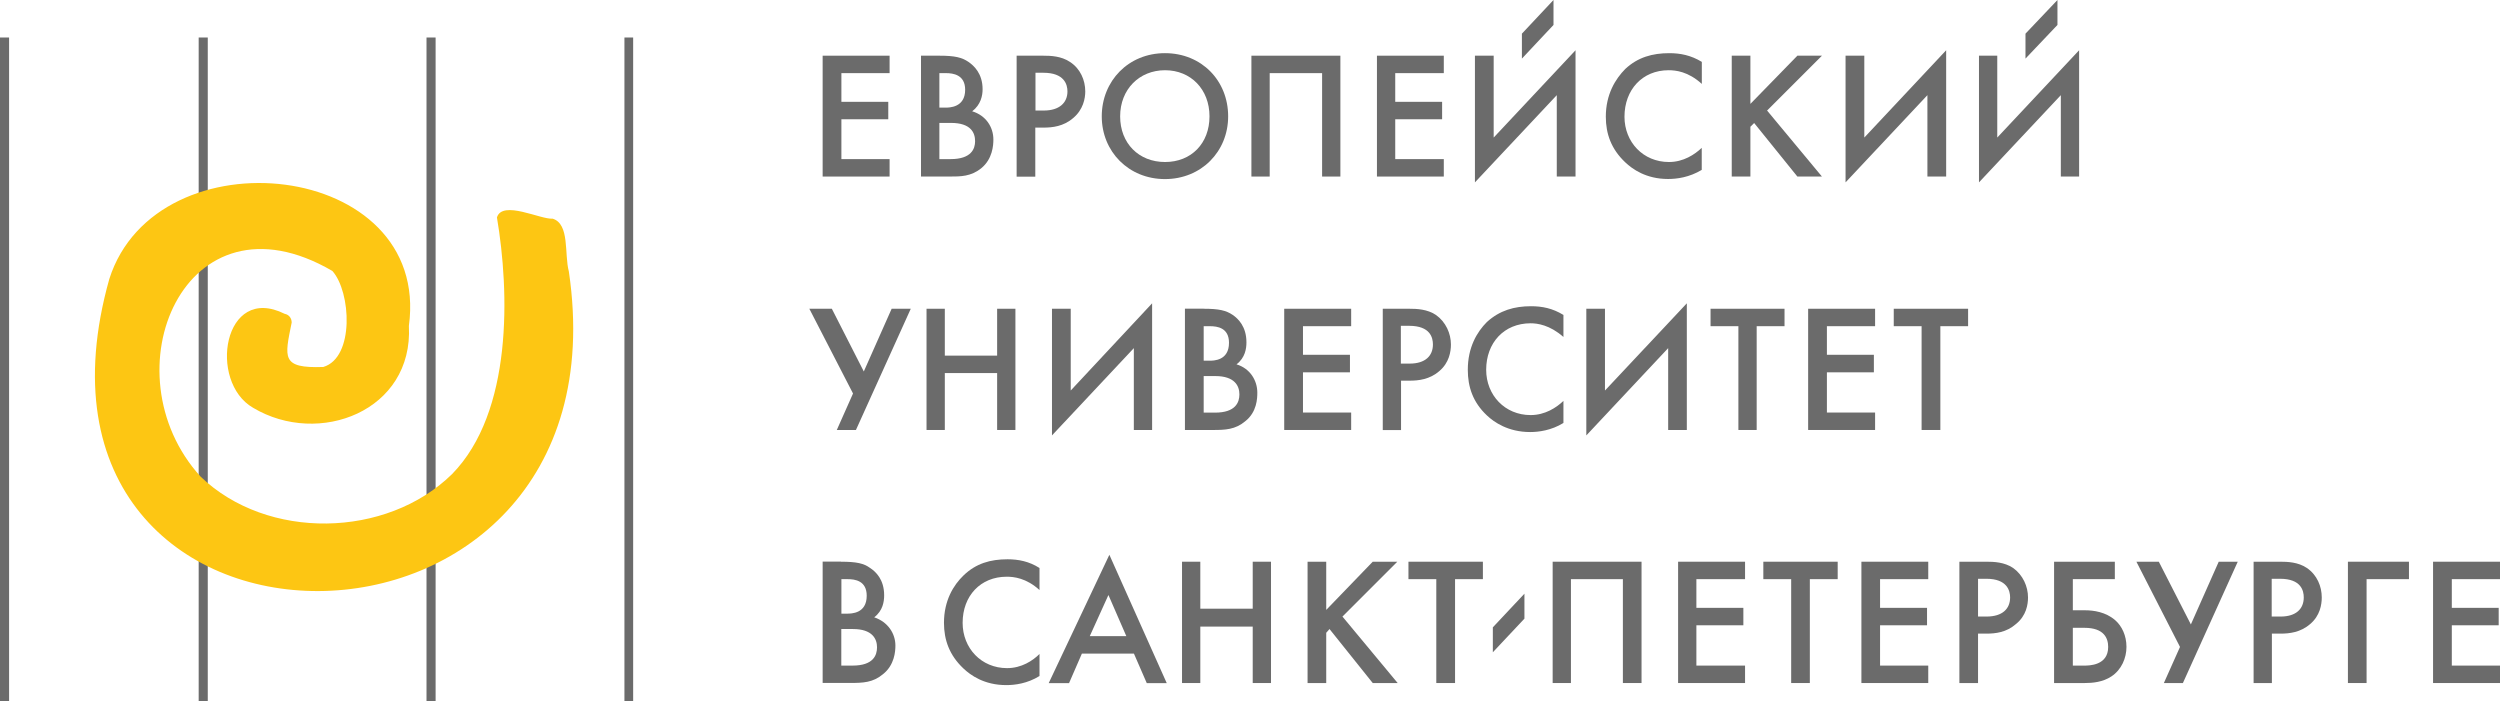 <?xml version="1.0" encoding="UTF-8"?>
<svg xmlns="http://www.w3.org/2000/svg" width="266.64" height="74.81" viewBox="0 0 266.64 74.81" fill="#6b6b6b" stroke-width="0">
<polygon points="45.49 74.81 46.46 74.81 46.46 4 45.49 4 45.49 74.81"/>
<polygon points="21.19 74.81 22.16 74.81 22.16 4 21.19 4 21.19 74.81"/>
<polygon points="94.88 7.8 89.74 7.8 89.74 10.86 94.74 10.86 94.74 12.72 89.74 12.72 89.74 16.97 94.88 16.97 94.88 18.83 87.74 18.83 87.74 5.94 94.88 5.94 94.88 7.8"/>
<path d="m100.19,5.94c1.64,0,2.39.18,3.1.66.58.4,1.51,1.24,1.51,2.92,0,.66-.18,1.64-1.11,2.35,1.46.44,2.26,1.68,2.26,3.01,0,.62-.09,2.08-1.29,3.06-1.11.89-2.17.89-3.46.89h-2.97V5.94h1.95Zm0,5.54h.62c.44,0,2.13,0,2.13-1.91,0-1.6-1.29-1.77-2.04-1.77h-.71v3.68Zm0,5.49h1.2c2.22,0,2.61-1.11,2.61-1.91,0-.89-.44-1.95-2.57-1.95h-1.24v3.86Z"/>
<path d="m111.27,5.94c.8,0,1.91.04,2.84.66,1.11.71,1.64,1.95,1.64,3.15,0,.75-.22,1.95-1.29,2.84-1.02.89-2.22,1.02-3.15,1.02h-.89v5.23h-1.99V5.94h2.84Zm-.84,5.85h.89c1.68,0,2.53-.84,2.53-2.04,0-.71-.31-1.99-2.57-1.99h-.84v4.03Z"/>
<path d="m130.99,12.41c0,3.77-2.88,6.69-6.74,6.69s-6.74-2.92-6.74-6.69,2.84-6.74,6.74-6.74,6.74,2.92,6.74,6.74h0Zm-1.99,0c0-2.88-1.99-4.92-4.74-4.92s-4.79,2.04-4.79,4.92,1.99,4.87,4.79,4.87,4.74-1.99,4.74-4.87h0Z"/>
<polygon points="142.96 5.94 142.96 18.83 141.01 18.83 141.01 7.8 135.42 7.8 135.42 18.83 133.47 18.83 133.47 5.94 142.96 5.94"/>
<polygon points="153.99 7.8 148.81 7.8 148.81 10.86 153.81 10.86 153.81 12.72 148.81 12.72 148.81 16.97 153.99 16.97 153.99 18.83 146.86 18.83 146.86 5.94 153.99 5.94 153.99 7.8"/>
<polygon points="166.04 10.15 157.31 19.45 157.31 5.94 159.31 5.94 159.31 14.67 168.04 5.36 168.04 18.83 166.04 18.83 166.04 10.15"/>
<path d="m181.51,8.95c-1.46-1.33-2.79-1.46-3.55-1.46-2.79,0-4.7,2.08-4.7,4.96,0,2.7,1.99,4.83,4.74,4.83,1.55,0,2.75-.8,3.5-1.51v2.35c-1.33.8-2.66.97-3.59.97-2.35,0-3.81-1.06-4.56-1.77-1.51-1.42-2.08-3.06-2.08-4.87,0-2.39,1.02-4.03,2.08-5.1,1.33-1.24,2.88-1.68,4.7-1.68,1.15,0,2.3.22,3.46.93v2.35Z"/>
<polygon points="186.69 11.08 191.7 5.94 194.32 5.94 188.47 11.79 194.32 18.83 191.7 18.83 187.09 13.12 186.69 13.52 186.69 18.83 184.7 18.83 184.7 5.94 186.69 5.94 186.69 11.08"/>
<polygon points="205.57 10.15 196.84 19.45 196.84 5.94 198.84 5.94 198.84 14.67 207.57 5.36 207.57 18.83 205.57 18.83 205.57 10.15"/>
<polygon points="219.8 10.15 211.07 19.45 211.07 5.94 213.02 5.94 213.02 14.67 221.75 5.36 221.75 18.83 219.8 18.83 219.8 10.15"/>
<polygon points="88.72 32.93 92.13 39.62 95.1 32.93 97.14 32.93 91.29 45.86 89.25 45.86 90.98 41.97 86.32 32.93 88.72 32.93"/>
<polygon points="100.77 37.93 106.35 37.93 106.35 32.93 108.3 32.93 108.3 45.86 106.35 45.86 106.35 39.79 100.77 39.79 100.77 45.86 98.82 45.86 98.82 32.93 100.77 32.93 100.77 37.93"/>
<polygon points="120.93 37.13 112.2 46.44 112.2 32.93 114.2 32.93 114.2 41.65 122.88 32.35 122.88 45.86 120.93 45.86 120.93 37.13"/>
<path d="m128.38,32.93c1.64,0,2.39.18,3.1.66.58.4,1.46,1.24,1.46,2.92,0,.66-.13,1.64-1.06,2.35,1.46.44,2.22,1.73,2.22,3.01,0,.62-.04,2.08-1.29,3.06-1.06.89-2.13.93-3.46.93h-2.97v-12.94h1.99Zm0,5.54h.62c.44,0,2.08,0,2.08-1.91,0-1.6-1.24-1.77-2.04-1.77h-.66v3.68Zm0,5.54h1.2c2.22,0,2.61-1.11,2.61-1.95,0-.89-.49-1.95-2.57-1.95h-1.24v3.9Z"/>
<polygon points="144.11 34.79 138.97 34.79 138.97 37.84 143.98 37.84 143.98 39.71 138.97 39.71 138.97 44 144.11 44 144.11 45.86 136.97 45.86 136.97 32.93 144.11 32.93 144.11 34.79"/>
<path d="m150.31,32.93c.8,0,1.91.04,2.84.66,1.06.75,1.6,1.99,1.6,3.15,0,.75-.18,1.95-1.24,2.84-1.02.89-2.22,1.02-3.15,1.02h-.93v5.27h-1.95v-12.94h2.84Zm-.89,5.85h.93c1.68,0,2.48-.84,2.48-2.04,0-.71-.27-1.99-2.53-1.99h-.89v4.03Z"/>
<path d="m166.75,35.94c-1.46-1.29-2.79-1.46-3.5-1.46-2.84,0-4.74,2.08-4.74,4.96,0,2.7,1.99,4.83,4.74,4.83,1.55,0,2.75-.8,3.5-1.51v2.35c-1.29.8-2.66.97-3.55.97-2.35,0-3.86-1.06-4.61-1.77-1.51-1.42-2.04-3.06-2.04-4.87,0-2.39.97-4.03,2.04-5.1,1.37-1.24,2.92-1.68,4.7-1.68,1.2,0,2.3.22,3.46.93v2.35Z"/>
<polygon points="177.92 37.13 169.19 46.44 169.19 32.93 171.18 32.93 171.18 41.65 179.91 32.35 179.91 45.86 177.92 45.86 177.92 37.13"/>
<polygon points="187.36 34.79 187.36 45.86 185.41 45.86 185.41 34.79 182.44 34.79 182.44 32.93 190.33 32.93 190.33 34.79 187.36 34.79"/>
<polygon points="199.99 34.79 194.85 34.79 194.85 37.84 199.86 37.84 199.86 39.71 194.85 39.71 194.85 44 199.99 44 199.99 45.86 192.85 45.86 192.85 32.93 199.99 32.93 199.99 34.79"/>
<polygon points="206.95 34.79 206.95 45.86 204.95 45.86 204.95 34.79 201.98 34.79 201.98 32.93 209.91 32.93 209.91 34.79 206.95 34.79"/>
<path d="m89.69,59.91c1.68,0,2.44.18,3.1.66.62.4,1.51,1.24,1.51,2.92,0,.66-.13,1.64-1.06,2.35,1.46.49,2.26,1.73,2.26,3.01,0,.62-.09,2.08-1.33,3.06-1.06.89-2.13.93-3.46.93h-2.97v-12.94h1.95Zm.04,5.54h.58c.49,0,2.13,0,2.13-1.91,0-1.6-1.24-1.77-2.04-1.77h-.66v3.68Zm0,5.54h1.2c2.22,0,2.61-1.11,2.61-1.95,0-.89-.49-1.95-2.57-1.95h-1.24v3.9Z"/>
<path d="m110.87,62.93c-1.42-1.29-2.75-1.42-3.5-1.42-2.79,0-4.7,2.04-4.7,4.92,0,2.7,1.99,4.83,4.74,4.83,1.55,0,2.75-.8,3.46-1.51v2.35c-1.29.8-2.61.97-3.55.97-2.35,0-3.81-1.06-4.56-1.77-1.51-1.42-2.08-3.06-2.08-4.87,0-2.39,1.02-4.03,2.08-5.05,1.33-1.29,2.88-1.73,4.7-1.73,1.15,0,2.3.22,3.41.93v2.35Z"/>
<path d="m120.93,69.71h-5.54l-1.37,3.15h-2.17l6.47-13.69,6.12,13.69h-2.13l-1.37-3.15h0Zm-.8-1.86l-1.91-4.39-1.99,4.39h3.9Z"/>
<polygon points="128.02 64.92 133.61 64.92 133.61 59.91 135.56 59.91 135.56 72.85 133.61 72.85 133.61 66.83 128.02 66.83 128.02 72.85 126.07 72.85 126.07 59.91 128.02 59.91 128.02 64.92"/>
<polygon points="141.45 65.05 146.41 59.91 149.03 59.91 143.18 65.76 149.07 72.85 146.41 72.85 141.8 67.09 141.45 67.49 141.45 72.85 139.46 72.85 139.46 59.91 141.45 59.91 141.45 65.05"/>
<polygon points="155.19 61.77 155.19 72.85 153.19 72.85 153.19 61.77 150.22 61.77 150.22 59.91 158.16 59.91 158.16 61.77 155.19 61.77"/>
<polygon points="175.08 59.91 175.08 72.85 173.09 72.85 173.09 61.77 167.55 61.77 167.55 72.85 165.6 72.85 165.6 59.91 175.08 59.91"/>
<polygon points="186.12 61.77 180.93 61.77 180.93 64.83 185.94 64.83 185.94 66.69 180.93 66.69 180.93 70.99 186.12 70.99 186.12 72.85 178.98 72.85 178.98 59.91 186.12 59.91 186.12 61.77"/>
<polygon points="193.03 61.77 193.03 72.85 191.04 72.85 191.04 61.77 188.07 61.77 188.07 59.91 196 59.91 196 61.77 193.03 61.77"/>
<polygon points="205.66 61.77 200.52 61.77 200.52 64.83 205.53 64.83 205.53 66.69 200.52 66.69 200.52 70.99 205.66 70.99 205.66 72.85 198.53 72.85 198.53 59.91 205.66 59.91 205.66 61.77"/>
<path d="m211.86,59.91c.8,0,1.91.04,2.84.66,1.06.75,1.6,1.99,1.6,3.15,0,.75-.18,1.95-1.29,2.84-1.02.89-2.17,1.02-3.15,1.02h-.89v5.27h-1.99v-12.94h2.88Zm-.89,5.85h.89c1.73,0,2.53-.84,2.53-2.04,0-.71-.31-1.99-2.53-1.99h-.89v4.03Z"/>
<path d="m219.09,59.91h6.47v1.86h-4.48v3.32h1.29c.93,0,2.22.18,3.23,1.06.71.62,1.2,1.64,1.2,2.84s-.53,2.44-1.6,3.15c-.93.62-2.04.71-2.84.71h-3.28v-12.94Zm1.99,11.08h1.2c.53,0,2.57,0,2.57-1.99,0-.93-.44-2.04-2.53-2.04h-1.24v4.03Z"/>
<polygon points="230.25 59.91 233.67 66.6 236.64 59.91 238.67 59.91 232.82 72.85 230.79 72.85 232.51 69 227.86 59.91 230.25 59.91"/>
<path d="m243.19,59.91c.8,0,1.91.04,2.84.66,1.11.75,1.6,1.99,1.6,3.15,0,.75-.18,1.95-1.24,2.84-1.02.89-2.22,1.02-3.15,1.02h-.93v5.27h-1.95v-12.94h2.84Zm-.89,5.85h.93c1.68,0,2.48-.84,2.48-2.04,0-.71-.27-1.99-2.53-1.99h-.89v4.03Z"/>
<polygon points="250.42 59.91 256.93 59.91 256.93 61.77 252.41 61.77 252.41 72.85 250.42 72.85 250.42 59.91"/>
<polygon points="266.64 61.77 261.5 61.77 261.5 64.83 266.5 64.83 266.5 66.69 261.5 66.69 261.5 70.99 266.64 70.99 266.64 72.85 259.5 72.85 259.5 59.91 266.64 59.91 266.64 61.77"/>
<polygon points="0 74.81 .97 74.81 .97 4 0 4 0 74.81"/>
<polygon points="66.6 74.81 67.53 74.81 67.53 4 66.6 4 66.6 74.81"/>
<path fill="#fdc613" d="m53,23.18c1.34,7.94,1.71,20.76-4.79,27.39-7,6.86-19.71,7.09-26.81.27-10.1-11.09-1.69-31.12,14.05-21.94,1.99,2.22,2.38,9.25-.97,10.24-4.51.16-4.13-.98-3.37-4.74,0-.44-.27-.84-.75-.93-6.54-3.25-8.2,7.24-3.37,10.02,7.02,4.2,17.11.35,16.62-8.73,2.4-17.71-26.92-20.78-31.95-5.01-12.51,44.41,55.73,44.63,49.01-.8-.5-1.85.12-5.06-1.73-5.63-1.24.12-5.36-2.02-5.94-.13h0Z"/>
<polygon points="162.32 3.59 162.32 6.25 165.69 2.66 165.69 0 162.32 3.59"/>
<polygon points="216.03 3.59 216.03 6.25 219.44 2.66 219.44 0 216.03 3.59"/>
<polygon points="159.22 66.91 159.22 69.57 162.59 65.98 162.59 63.32 159.22 66.91"/>
</svg>
